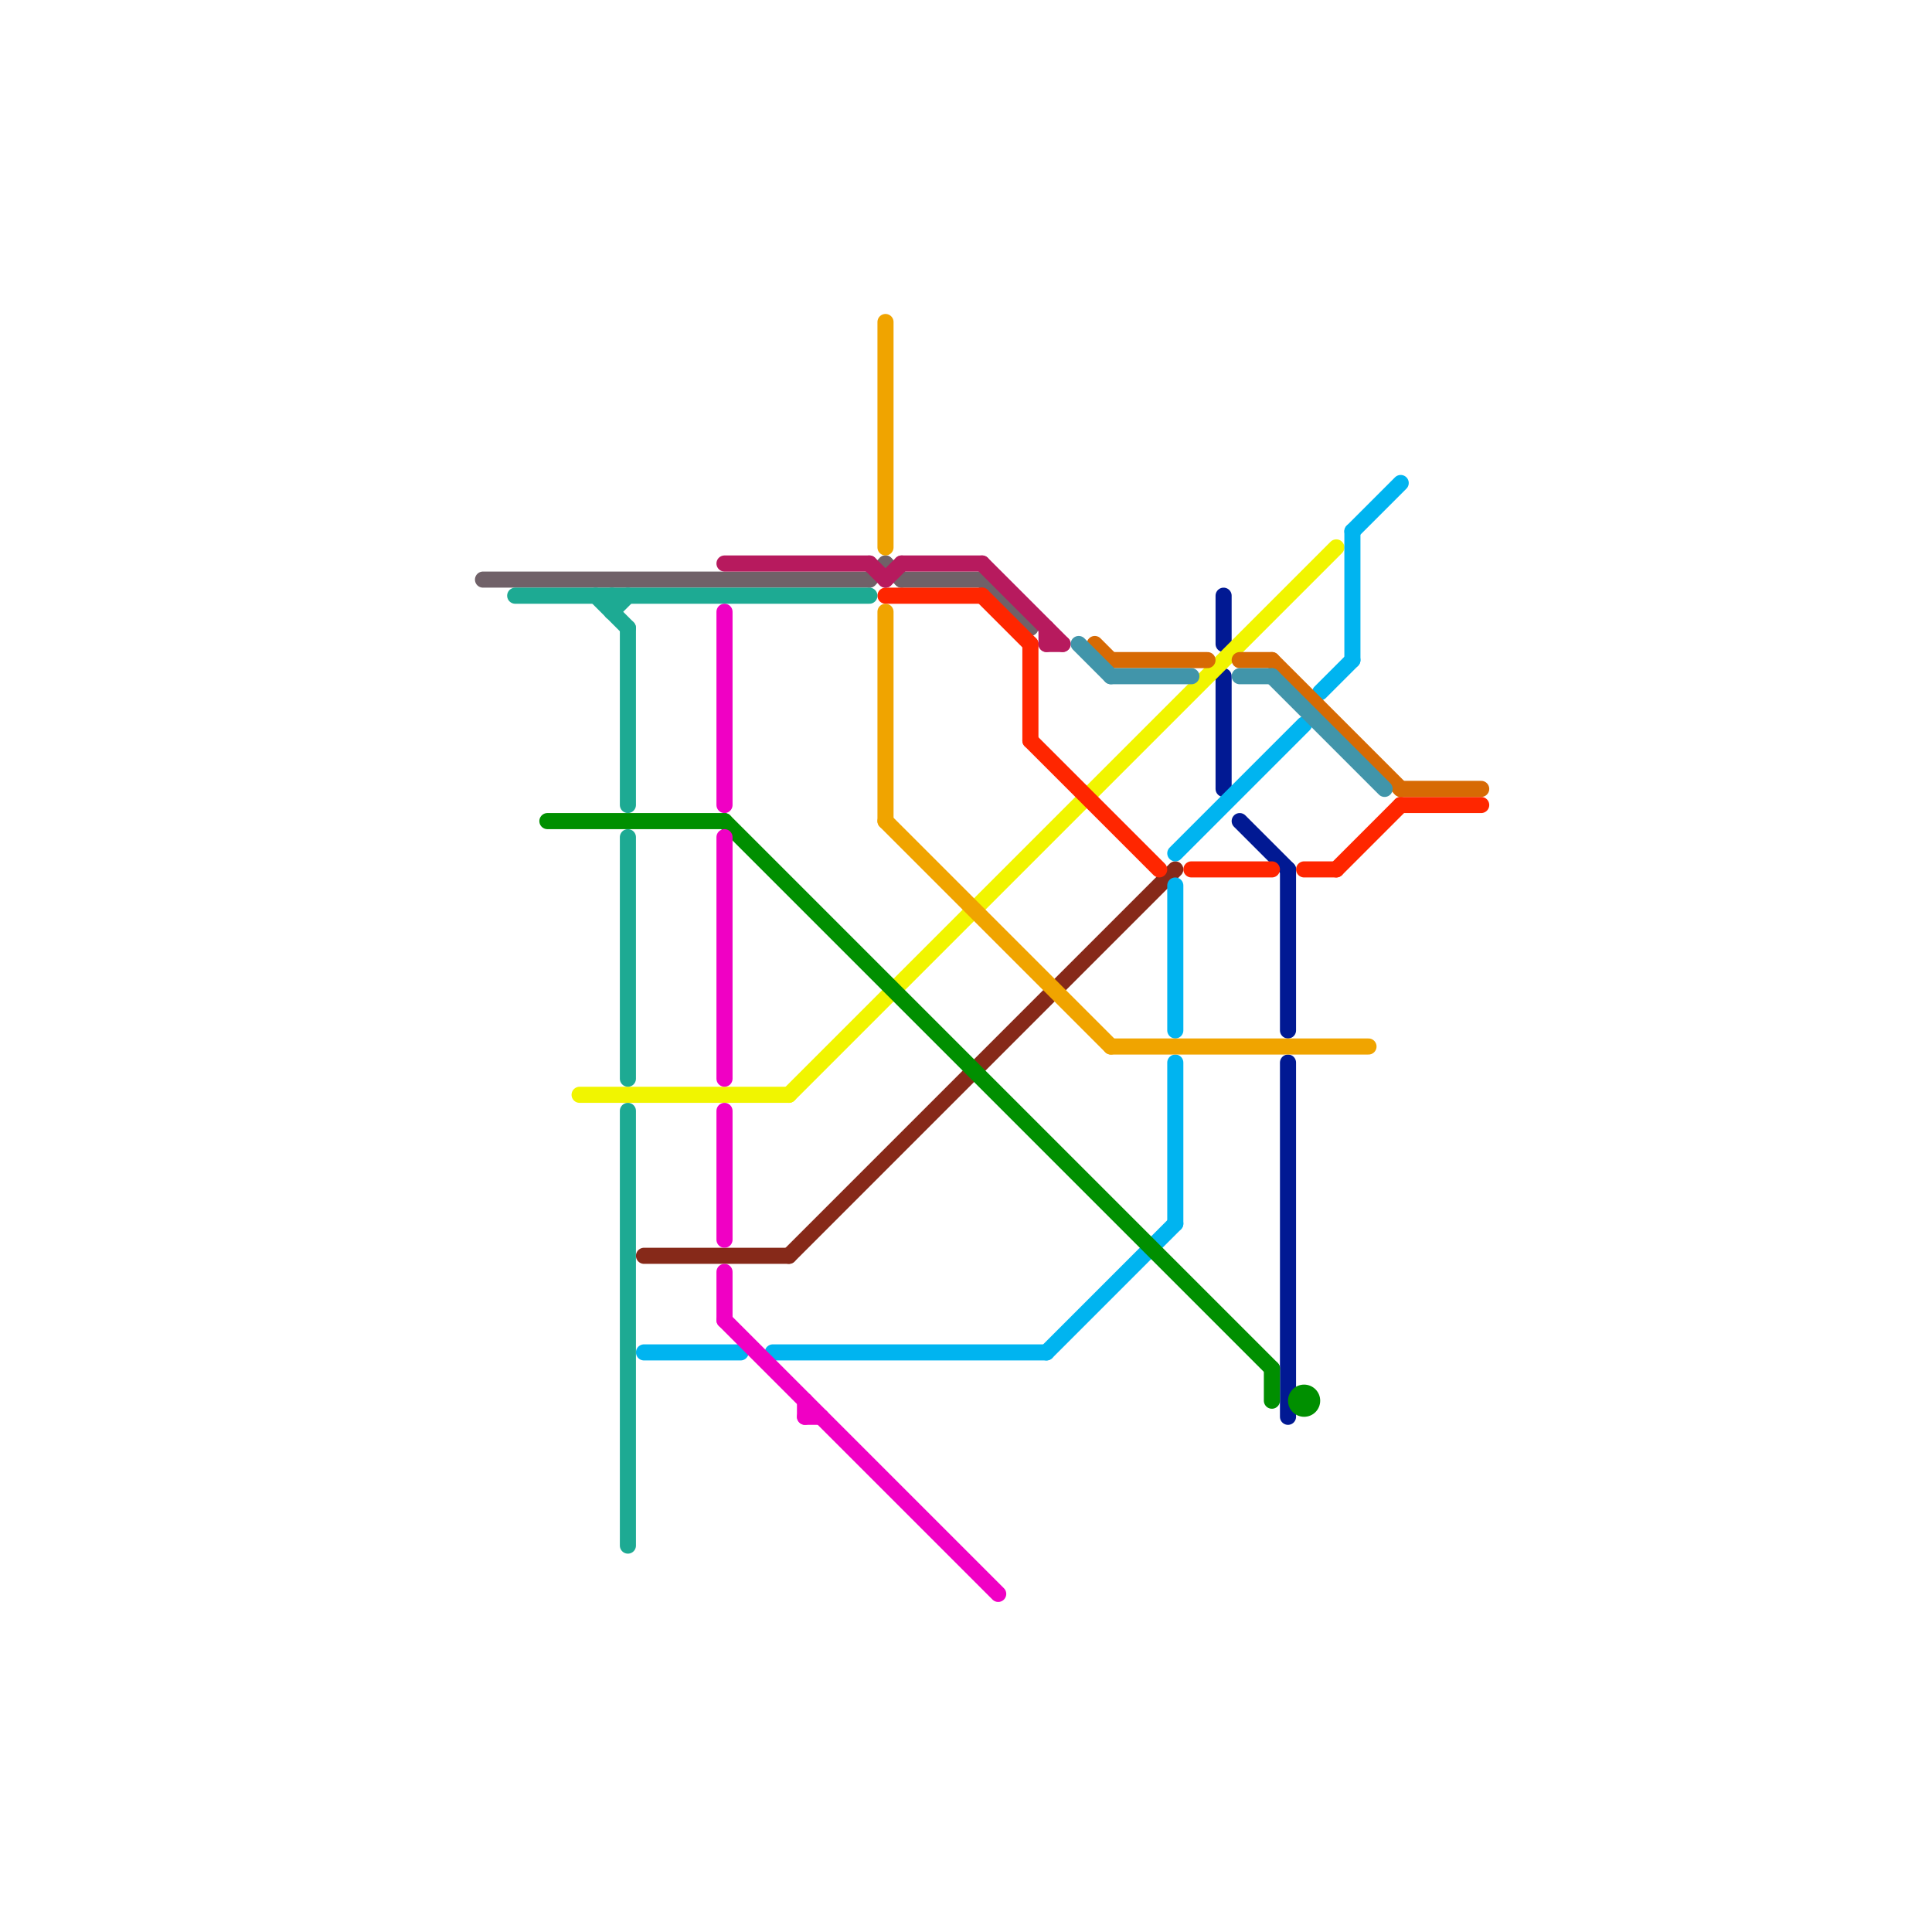 
<svg version="1.1" xmlns="http://www.w3.org/2000/svg" viewBox="0 0 120 120">
<style>text { font: 1px Helvetica; font-weight: 600; white-space: pre; dominant-baseline: central; } line { stroke-width: 1; fill: none; stroke-linecap: round; stroke-linejoin: round; } .c0 { stroke: #706168 } .c1 { stroke: #862919 } .c2 { stroke: #011993 } .c3 { stroke: #f1f500 } .c4 { stroke: #00b4f0 } .c5 { stroke: #ff2600 } .c6 { stroke: #f0a400 } .c7 { stroke: #b71a5e } .c8 { stroke: #d76a04 } .c9 { stroke: #4195aa } .c10 { stroke: #008f00 } .c11 { stroke: #1daa93 } .c12 { stroke: #f000c4 } .w1 { stroke-width: 1; }</style><defs><g id="csm-f1f500"><circle r="0.4" fill="#f1f500"/><circle r="0.2" fill="#fff"/></g><g id="csm-1daa93"><circle r="0.4" fill="#1daa93"/><circle r="0.2" fill="#fff"/></g><g id="csm-f000c4"><circle r="0.4" fill="#f000c4"/><circle r="0.2" fill="#fff"/></g><g id="csm-862919"><circle r="0.4" fill="#862919"/><circle r="0.2" fill="#fff"/></g><g id="csm-00b4f0"><circle r="0.4" fill="#00b4f0"/><circle r="0.2" fill="#fff"/></g><g id="csm-008f00"><circle r="0.4" fill="#008f00"/><circle r="0.2" fill="#fff"/></g><g id="csm-f0a400"><circle r="0.4" fill="#f0a400"/><circle r="0.2" fill="#fff"/></g><g id="csm-ff2600"><circle r="0.4" fill="#ff2600"/><circle r="0.2" fill="#fff"/></g><g id="csm-011993"><circle r="0.4" fill="#011993"/><circle r="0.2" fill="#fff"/></g></defs><line class="c0 " x1="30" y1="36" x2="54" y2="36"/><line class="c0 " x1="54" y1="36" x2="55" y2="35"/><line class="c0 " x1="56" y1="36" x2="61" y2="36"/><line class="c0 " x1="55" y1="35" x2="56" y2="36"/><line class="c0 " x1="61" y1="36" x2="64" y2="39"/><line class="c1 " x1="49" y1="78" x2="73" y2="54"/><line class="c1 " x1="40" y1="78" x2="49" y2="78"/><line class="c2 " x1="80" y1="54" x2="80" y2="64"/><line class="c2 " x1="80" y1="66" x2="80" y2="88"/><line class="c2 " x1="76" y1="42" x2="76" y2="49"/><line class="c2 " x1="76" y1="37" x2="76" y2="40"/><line class="c2 " x1="77" y1="51" x2="80" y2="54"/><line class="c3 " x1="49" y1="68" x2="83" y2="34"/><line class="c3 " x1="36" y1="68" x2="49" y2="68"/><line class="c4 " x1="82" y1="43" x2="84" y2="41"/><line class="c4 " x1="65" y1="84" x2="73" y2="76"/><line class="c4 " x1="84" y1="33" x2="87" y2="30"/><line class="c4 " x1="73" y1="53" x2="81" y2="45"/><line class="c4 " x1="48" y1="84" x2="65" y2="84"/><line class="c4 " x1="40" y1="84" x2="46" y2="84"/><line class="c4 " x1="73" y1="66" x2="73" y2="76"/><line class="c4 " x1="84" y1="33" x2="84" y2="41"/><line class="c4 " x1="73" y1="55" x2="73" y2="64"/><line class="c5 " x1="64" y1="46" x2="72" y2="54"/><line class="c5 " x1="74" y1="54" x2="79" y2="54"/><line class="c5 " x1="64" y1="40" x2="64" y2="46"/><line class="c5 " x1="81" y1="54" x2="83" y2="54"/><line class="c5 " x1="83" y1="54" x2="87" y2="50"/><line class="c5 " x1="61" y1="37" x2="64" y2="40"/><line class="c5 " x1="87" y1="50" x2="92" y2="50"/><line class="c5 " x1="55" y1="37" x2="61" y2="37"/><line class="c6 " x1="55" y1="38" x2="55" y2="51"/><line class="c6 " x1="55" y1="20" x2="55" y2="34"/><line class="c6 " x1="55" y1="51" x2="69" y2="65"/><line class="c6 " x1="69" y1="65" x2="85" y2="65"/><line class="c7 " x1="65" y1="39" x2="65" y2="40"/><line class="c7 " x1="56" y1="35" x2="61" y2="35"/><line class="c7 " x1="45" y1="35" x2="54" y2="35"/><line class="c7 " x1="54" y1="35" x2="55" y2="36"/><line class="c7 " x1="65" y1="40" x2="66" y2="40"/><line class="c7 " x1="55" y1="36" x2="56" y2="35"/><line class="c7 " x1="61" y1="35" x2="66" y2="40"/><line class="c8 " x1="77" y1="41" x2="79" y2="41"/><line class="c8 " x1="68" y1="40" x2="69" y2="41"/><line class="c8 " x1="87" y1="49" x2="92" y2="49"/><line class="c8 " x1="69" y1="41" x2="75" y2="41"/><line class="c8 " x1="79" y1="41" x2="87" y2="49"/><line class="c9 " x1="77" y1="42" x2="79" y2="42"/><line class="c9 " x1="79" y1="42" x2="86" y2="49"/><line class="c9 " x1="67" y1="40" x2="69" y2="42"/><line class="c9 " x1="69" y1="42" x2="74" y2="42"/><line class="c10 " x1="79" y1="85" x2="79" y2="87"/><line class="c10 " x1="45" y1="51" x2="79" y2="85"/><line class="c10 " x1="34" y1="51" x2="45" y2="51"/><circle cx="81" cy="87" r="1" fill="#008f00" /><line class="c11 " x1="32" y1="37" x2="54" y2="37"/><line class="c11 " x1="37" y1="37" x2="39" y2="39"/><line class="c11 " x1="39" y1="69" x2="39" y2="96"/><line class="c11 " x1="38" y1="37" x2="38" y2="38"/><line class="c11 " x1="38" y1="38" x2="39" y2="37"/><line class="c11 " x1="39" y1="39" x2="39" y2="50"/><line class="c11 " x1="39" y1="52" x2="39" y2="67"/><line class="c12 " x1="45" y1="79" x2="45" y2="82"/><line class="c12 " x1="50" y1="88" x2="51" y2="88"/><line class="c12 " x1="45" y1="69" x2="45" y2="77"/><line class="c12 " x1="45" y1="52" x2="45" y2="67"/><line class="c12 " x1="50" y1="87" x2="50" y2="88"/><line class="c12 " x1="45" y1="82" x2="62" y2="99"/><line class="c12 " x1="45" y1="38" x2="45" y2="50"/>
</svg>
